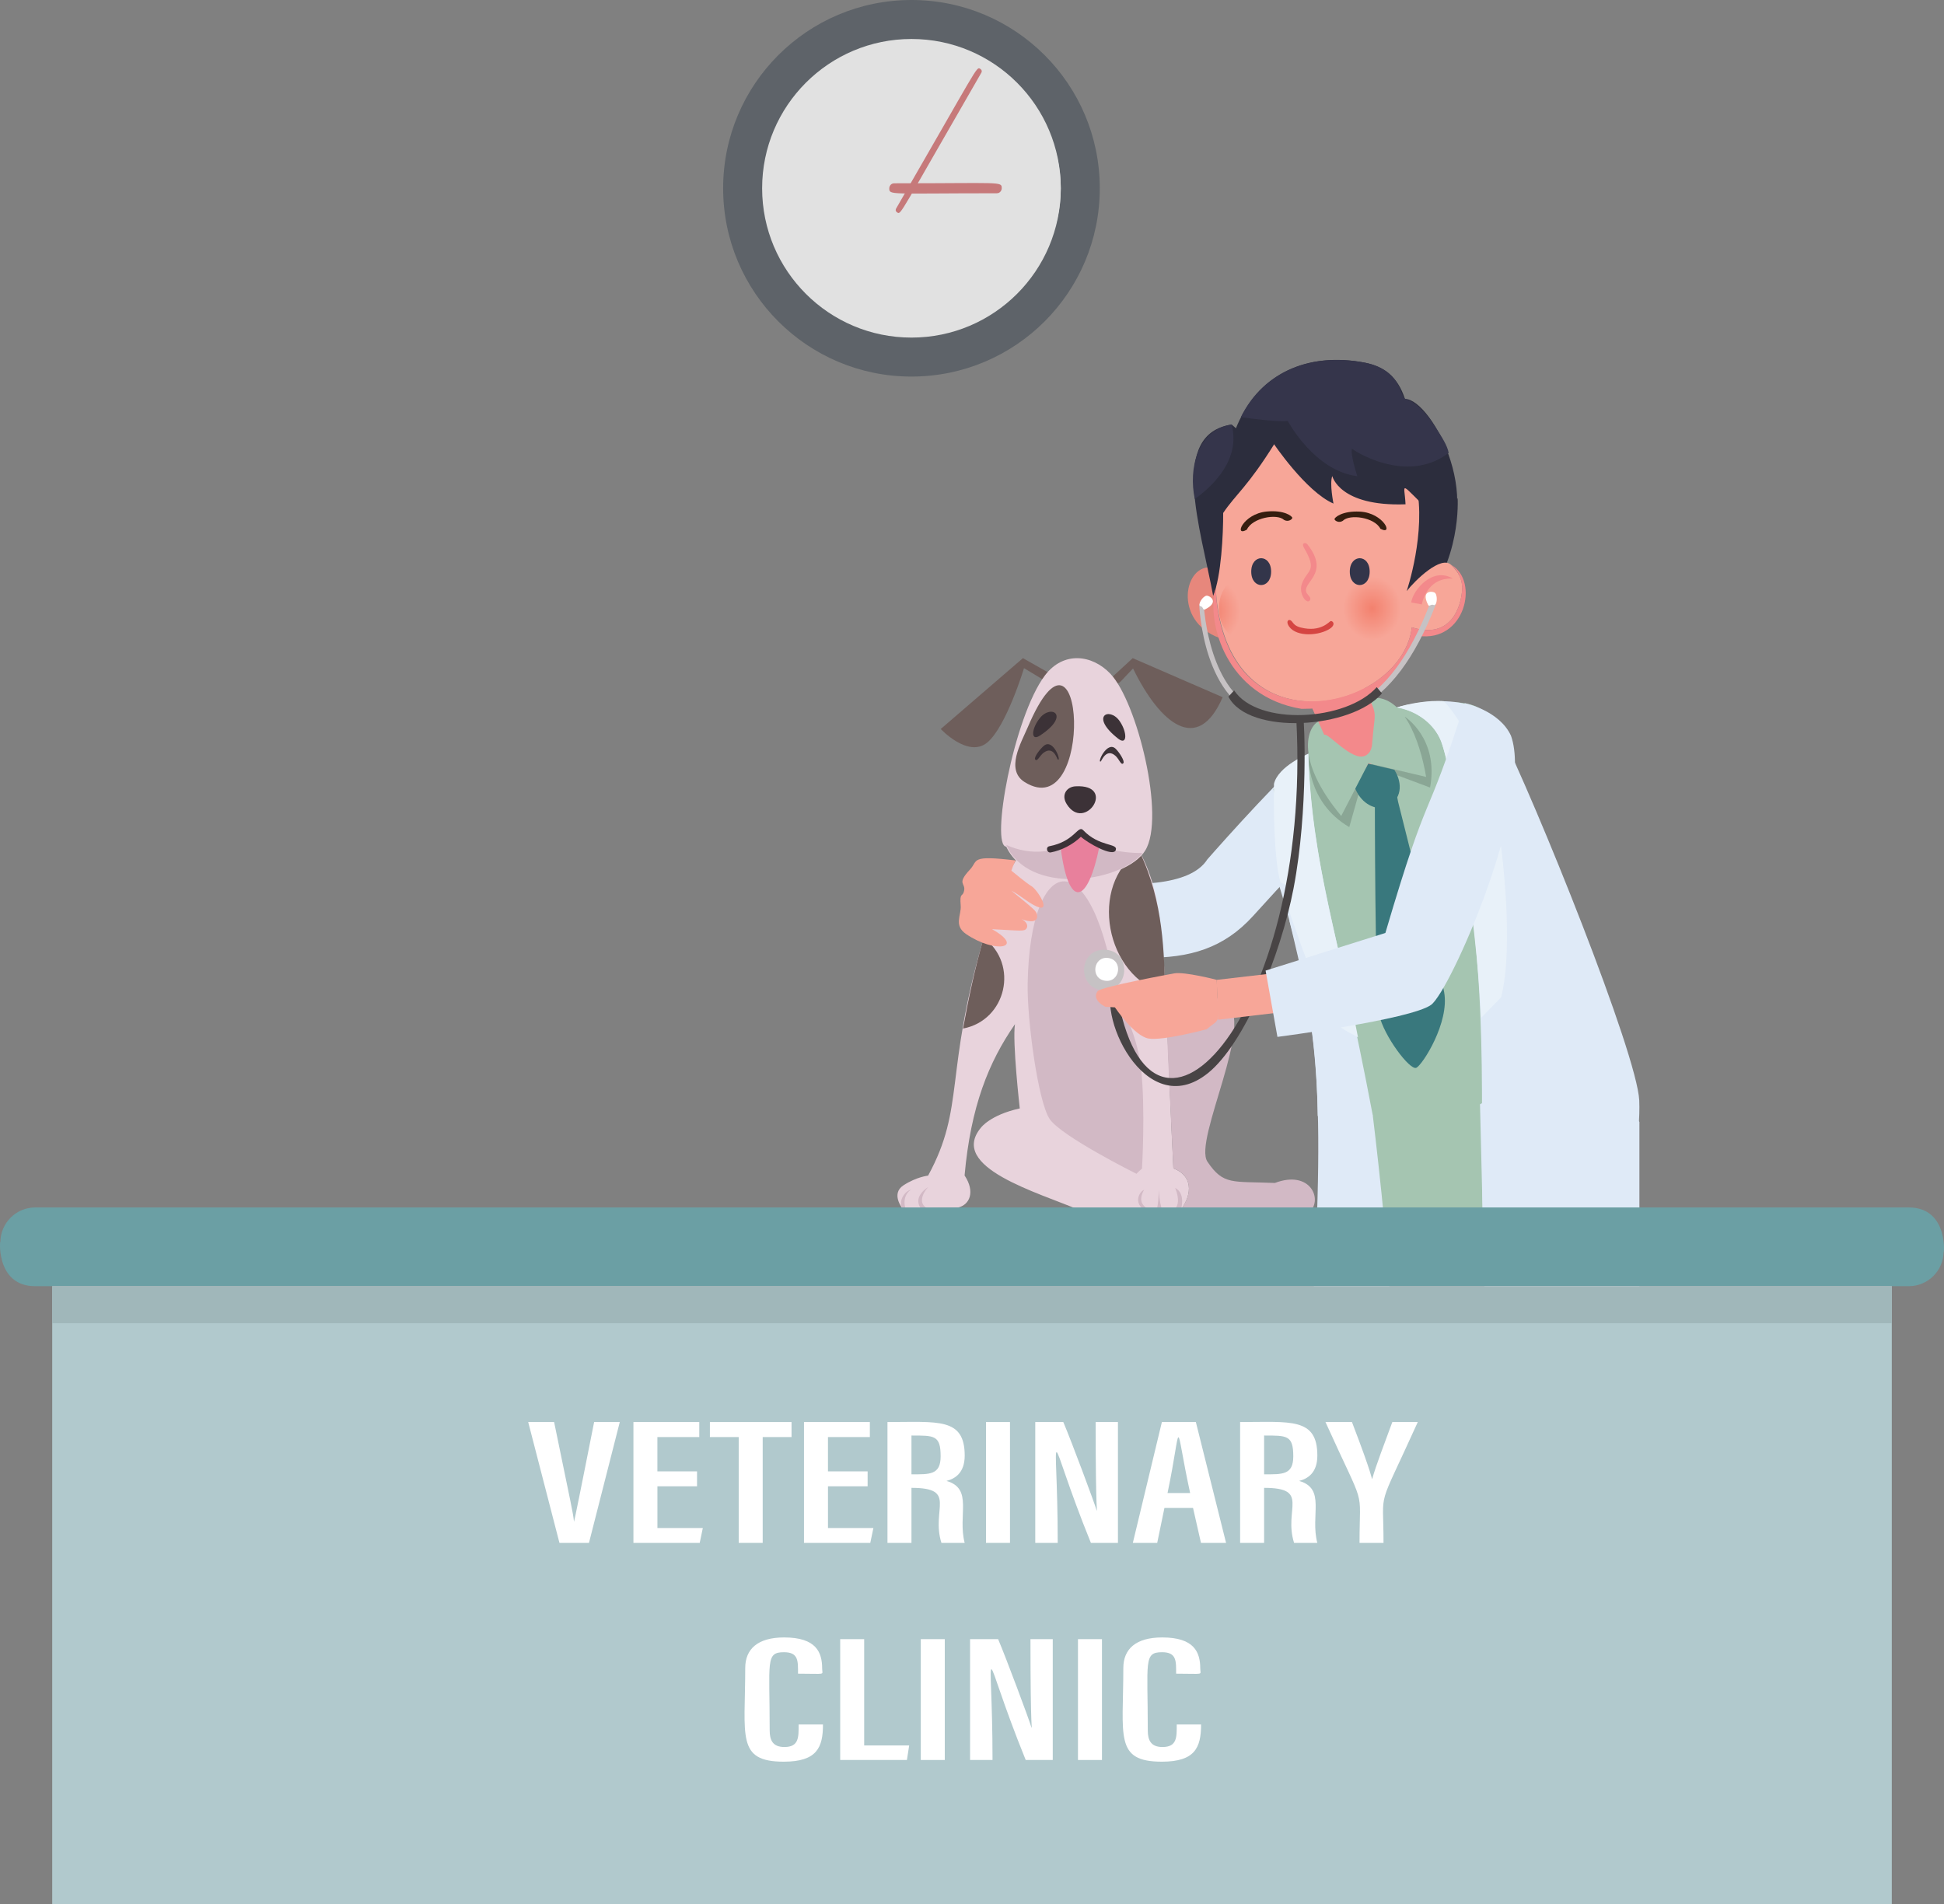 <?xml version="1.0" encoding="UTF-8"?><svg id="Layer_1" xmlns="http://www.w3.org/2000/svg" xmlns:xlink="http://www.w3.org/1999/xlink" viewBox="0 0 756.88 741.46"><rect x="0" y="0" width="756.88" height="741.46" fill="#808080" stroke="none"/><defs><style>.cls-1{fill:#d54542;}.cls-2{fill:#fff;}.cls-3{fill:#8aa695;}.cls-4{fill:#db7678;}.cls-5{fill:#e7877c;}.cls-6{fill:#f3898b;}.cls-7{fill:#a0b7ba;}.cls-8{fill:#33354a;}.cls-9{fill:#2c2d3d;}.cls-10{fill:url(#radial-gradient);}.cls-11{fill:#535a61;}.cls-12{fill:#39787d;}.cls-13{fill:#e8d3dc;}.cls-14{fill:#c6c2c4;}.cls-15{fill:#e8f1f9;}.cls-16{fill:#dfeaf7;}.cls-17{fill:#d2b9c5;}.cls-18{opacity:.76;}.cls-19{fill:url(#radial-gradient-2);}.cls-20{fill:#3c3237;}.cls-21{fill:#6b9fa4;}.cls-22{fill:#b1c9cd;}.cls-23{fill:#f1bf38;}.cls-24{fill:#6e5e5b;}.cls-25{fill:#e8809c;}.cls-26{fill:#a5c5b1;}.cls-27{fill:#35354b;}.cls-28{fill:#f7a698;}.cls-29{fill:#484445;}.cls-30{fill:#361e10;}</style><radialGradient id="radial-gradient" cx="7262.81" cy="703.37" fx="7262.81" fy="703.37" r="8.98" gradientTransform="translate(-11158.86 -1001.03) scale(1.61 1.76)" gradientUnits="userSpaceOnUse"><stop offset="0" stop-color="#f3816e"/><stop offset=".78" stop-color="#f7a698"/></radialGradient><radialGradient id="radial-gradient-2" cx="7751.65" cy="703.97" fx="7751.65" fy="703.97" r="8.98" gradientTransform="translate(-11155.16 -1001.03) scale(1.5 1.76)" xlink:href="#radial-gradient"/></defs><g><path class="cls-16" d="m470.02,334.73c-13.47,20.87-88.48.94-88.48.94l-2.92,28.63c56.08,8.03,86.51,17.57,109.34-7.7,25.73-28.47,27.45-28.54,27.45-28.54l-5.13-34.78c-8.04,5.17-34.03,34.32-40.27,41.44Z"/><path class="cls-26" d="m633.39,422.15c-2.17,2.66,3.53,3.08,1.12,6.38-5.68,7.77-8.67,15.83-17.94,20.48-19.09,9.59-13.88,29.06-41.72,29.06-2.03.64-40.24,5.68-40.36,5.71-7.38-89.44,2.74-27.26-38.73-176.5,17.32-17.52,20.21-20.47,20.32-20.58l-9.23-20.07,18.76-10.75,9.71,20.46c24.99-2.48,35.14-5.46,43.04,1.07,3.11,2.3,1.47-.5,17.48,51.35,4.47,14.5-.41,4.81,22.81,44.78,8.43,14.52,5.09,4.11,14.74,48.61Z"/><path class="cls-6" d="m533.77,300.17c-21.24-16.17-15.29-8.26-26.91-33.55l18.76-10.75c12.23,25.76,10.02,15.69,8.15,44.3Z"/><path class="cls-3" d="m509.49,294.37s-.94,17.92,15.84,27.71l7.17-25.41-23.01-2.3Z"/><path class="cls-16" d="m534.49,434.41l-21.46.17c-.28-22.01-2.34-49.31-15.18-90.33-7.14-17.13-5.98-39.14,10.82-50.3.66-.48.59-.35.69-.45,1.29,42.96,10.7,64.64,25.13,140.9Z"/><path class="cls-3" d="m546.97,279.11s13.32,8.46,9.82,27.57l-23.06-8.61,13.24-18.96Z"/><path class="cls-26" d="m522.2,317.73l10.6-20.49,22.45,5.3c-2.36-13.98-9.08-33.12-22.38-30.61-3.39,15.54-2.08,18.18-19.33,8.88-4.7,2.18-9.48,15.14,8.65,36.92Z"/><path class="cls-6" d="m515.59,286.17c1.21-1.17,10.86,10.46,15.87,8.16,3.38-1.56,2.63-5.92,2.89-5.92,1.1-14.56,2.87-7.2-6.83-28.31l-20.67,6.61,8.73,19.46Z"/><path class="cls-12" d="m551.45,415.8c-2.46,1.22-12.79-12.54-14.48-20.68-1.68-8.14-1.68-84.32-1.68-84.32,10.21-1.36,8.19-1.97,9.07,1.53,3.1,12.3,16.03,63.71,17.91,74.04,2.15,11.75-8.36,28.21-10.82,29.44Z"/><path class="cls-12" d="m543.73,310.97l-7.7,3.54s-5.48-.58-8.36-7.38l5.05-9.75,10.14,2.39s4.13,5.87.87,11.2Z"/><g><path class="cls-9" d="m567.52,193.97c-8.93,14.19-7.13,12.71-6.95,6.75l-11.63-10.86c3.8,11.73,1.11,26.95-.81,34.91l-3.4,5.39,7.73,6.72c16.72-17.77,15.06-42.92,15.06-42.92Z"/><path class="cls-5" d="m474.74,248.41c-18.24-6.69-13.67-29.29-2.56-27.38,3.13.52-.59,8.32,2.56,27.38Z"/><path class="cls-28" d="m569.27,229.56c-.28,6.12-4.03,19.68-19.58,14.72-3.6,30.99-67.9,48.87-75.78-8.92-1.47-10.34.23-26.5,1.72-36.83,0-11.14,11.82-27.85,25.6-31.94,15.61-2.83,46.25,3.46,50.21,22.2,3.93,18.63-3.66,41.1-3.75,41.38,3.32-4.25,13.4-14.03,17.3-10.19,2.7,2.77,4.47,5.31,4.28,9.57Z"/><path class="cls-28" d="m473.35,229.58c.02.29.03.58.05.88-.02-.3-.04-.59-.05-.88Z"/><path class="cls-28" d="m476.81,247.32c.22.62.46,1.25.7,1.87-.25-.63-.48-1.25-.7-1.87Z"/><path class="cls-28" d="m478.03,250.44c.16.37.32.74.49,1.11-.17-.37-.33-.74-.49-1.11Z"/><path class="cls-28" d="m478.59,251.69c1.25,2.71,2.78,5.4,4.65,7.99-1.87-2.58-3.4-5.28-4.65-7.99Z"/><path class="cls-28" d="m483.67,260.27c.89,1.18,1.85,2.34,2.9,3.46-1.05-1.12-2.01-2.28-2.9-3.46Z"/><path class="cls-28" d="m488.2,265.39c.31.3.84.77.57.54-.19-.18-.38-.36-.57-.54Z"/><path class="cls-30" d="m499.94,202.47c-2.71-2.61-12.43-.83-14.48,3.78-5.17,3.07-1.61-6.12,7.65-7.05,6.99-.7,10.11,1.89,10.03,2.49-.08.6-1.63,1.68-3.19.78Z"/><path class="cls-30" d="m522.8,202.82c2.58-2.74,12.38-1.42,14.65,3.09,5.31,2.82,1.32-6.19-7.97-6.68-7.02-.37-10,2.37-9.9,2.96.11.59,1.71,1.6,3.22.63Z"/><path class="cls-10" d="m547.93,235.84c0,18.8-31.69,18.8-31.69,0s31.69-18.8,31.69,0Z"/><path class="cls-19" d="m504.15,236.9c0,18.8-29.57,18.8-29.57,0s29.57-18.8,29.57,0Z"/><path class="cls-8" d="m494.9,222.6c0,6.97-7.74,6.97-7.74,0s7.74-6.97,7.74,0Z"/><path class="cls-8" d="m533.27,222.6c0,6.97-7.74,6.97-7.74,0s7.74-6.97,7.74,0Z"/><path class="cls-6" d="m507.6,213.15c5.59,9.49,1.37,8.52-.7,14.12-1.49,4.03,2.05,8.49,3.18,6.37.49-.91-.76-1.81-1.21-2.51-2.73-4.29,9.46-7.25.23-19.08-.86-1.1-2.47-.55-1.49,1.1Z"/><path class="cls-1" d="m502.98,241.98c.68.84,1.2,1.81,3.41,2.37,7.91,2.03,11.25-2.45,11.7-2.51.9-.11,2.32,1.56-.91,3.35-4.82,2.66-13.61,2.71-15.73-2.01-.7-1.56.57-2.37,1.52-1.2Z"/><path class="cls-6" d="m565.67,225.31c-7.81-4.7-15.49,4.31-16.24,9.29l4.16.77s1.59-10.58,12.08-10.06Z"/><path class="cls-23" d="m545.29,187s.03,0,.03,0h0s-.03,0-.03,0Z"/><path class="cls-9" d="m557.68,219.35l.56-18.62c-14.22-13.68-11.38-12.98-11.01-4.35-25.81.92-28.52-11-28.52-11-1.12,2.97.47,10.72.47,10.72-10.8-4.7-23.47-23.6-23.47-23.6-9.67.46-6.3,1.73-14.87-4.82,8.73-22.69,28.48-30.67,50.56-26.45,7.35,1.47,12.7,5.25,15.61,14.11,10.61,0,33.3,43.17,10.68,64.02Z"/><path class="cls-27" d="m564.04,176.36c-16.53,12.68-37.63-1.27-37.63-1.67-.84,2.02,2.06,10.74,2.06,10.74-16.71-2.01-27.11-21.52-27.11-21.52-3.27.5-13.47-.79-18.24-1.47,8.99-18.23,27.82-25.12,48.27-21.21,13.97,2.79,13.59,12.64,15.57,14,.82.56,5.17.74,11.97,11.18,2.32,3.57,4.62,7.13,5.1,9.95Z"/><path class="cls-9" d="m496.4,172.5c-10.81,17.34-15.14,19.79-20.17,27.26.04,8.14-.74,24.74-3.89,32.28-4.93-26.76-17.36-63.01,7.2-66.72l4.34,3.75c1.86-.93,7.52-2.98,12.53,3.42Z"/><path class="cls-27" d="m465.18,194.34c-2.51-11.89,1.02-27.01,14.35-29.02,3.57,13.61-7.27,23.91-14.35,29.02Z"/><path class="cls-6" d="m565.17,220.08c-2.03-1.22,4.42,2.15,4.09,9.47-.28,6.12-4.03,19.68-19.58,14.72-3.77,32.45-73.29,49.52-76.37-15.13-3.83,13.56,4.42,42.18,33.43,46.9,39.79,0,45.36-28.44,45.36-28.44,18.33,2.74,23.89-21.32,13.06-27.53Z"/></g><path class="cls-16" d="m638.23,428.53c-.86-18.18-39.94-115.59-55.2-145.99-9.85-15.78-39.17-7.14-39.17-7.04,2.53,0,12.67,3.18,16.86,12.29.65,1.41,1.35,3.75,2.19,6.93,17.95,81.34,13.09,125.69,14.38,178.93q.11,0,54.64,0c3.23-12.15,6.84-31.86,6.3-45.12Z"/><path class="cls-15" d="m584.41,388.42l-7.74,7.92c-1.67-38.91-11.88-99.71-15.95-108.55-5.04-10.97-16.84-12.17-16.84-12.3,4.15-1.43,12.61-2.96,18.25-2.43,0,0,13.18,12.11,19.93,46.43l-4.11,5.87,6.45,4.11s5.28,39.01,0,58.96Z"/><path class="cls-15" d="m528.73,403.95c-8.94-5.32-10.22-.71-27.77-51.89l2.98-5.95-5.37-2.49c-2.59-8.27-2.73-29.9-2.56-38.38,1.65-6.94,13.25-11.63,13.35-11.73,1.3,43.29,13.74,80.68,19.37,110.44Z"/><path class="cls-14" d="m559.16,234.99c-16.81,43.99-40.19,48.97-65.58,44.49-25.38-4.48-26.67-44.08-26.67-44.08h1.74c.54,7.39,4.08,38.44,25.58,42.38,24.13,4.42,46.39-.38,62.52-42.78h2.4Z"/><path class="cls-2" d="m469.65,231.98c-1.45.36-3.27,3.19-2.43,4.03,1.48.24.94,1.81,2.01,1.27,5.9-2.97,1.48-5.56.43-5.3Z"/><path class="cls-2" d="m558.82,230.97c.83,1,.83,4.5-.45,4.69-1.34-.69-1.84.89-2.38-.18-2.99-5.92,2.14-5.35,2.83-4.51Z"/><path class="cls-29" d="m480.5,268.85l-2.23,2.44c7.92,15.22,47.99,12.56,59.79-1.27l-2.05-2.44c-11.66,13.25-46.25,15.27-55.51,1.27Z"/><g><g><path class="cls-13" d="m459.78,471.04l-39.12.34c-16.53-7.06-51.52-16.75-38.77-32.22,0,0,3.55-4.97,15.15-7.53,0,0-2.94-25.98-1.87-32.8-10.25,14.77-17.21,32.04-19.62,58.91,4.21,6.33,2.04,11.44-2.58,12.5l-21.57.41s-4.71-5.78.37-9.08c5.09-3.31,9.58-3.77,9.58-3.77,14.52-26.67,6.2-39.37,21.65-92.6,4.41-15.22,10.04-28.76,17.14-35.86l43.27,1.75c11.17,20.41,9.32,41.06,13.44,123.87,7.36,2.83,7.58,9.71,2.95,16.08Z"/><path class="cls-17" d="m510.03,471.78l-50.25-.75c4.64-6.38,4.42-13.26-2.95-16.08,0,0-1.72-34.61-2.84-61.39,5.56-3.55,15.13-8,23.18-3.39,12.17,6.95-12.71,53.84-7.06,62.21,6.26,9.27,9.65,7.57,26.24,8.28,13.76-5.21,18.67,6.3,13.68,11.13Z"/><path class="cls-17" d="m434.83,389.09c-8.9-62.06-33.79-58.29-34.72-6.03-.25,14.2,4.05,45.98,8.57,52.71,4.52,6.73,33.78,21.32,33.78,21.32,0,0,1.33-1.38,2.16-1.99,0,0,1.4-22.93-.35-38.81-1.75-15.88-9.44-27.2-9.44-27.2Z"/><path class="cls-17" d="m459.78,471.04s2.04-6.18-2.23-8.45c3.75,9.43-3.85,8.5,2.23,8.45Z"/><path class="cls-17" d="m445.53,471.16c-4.24-2.76-1.97-7.1-.11-7.81-4.38,7.83,6.09,7.75.11,7.81Z"/><path class="cls-17" d="m450.38,471.12c.61-2.54.71-5.38.85-7.77.3,9.25,2.87,7.74-.85,7.77Z"/><path class="cls-17" d="m352.58,470.63c-1.35-3.92.88-7.01,2.37-7.4-2.75.39-5.4,4.69-3.56,7.42l1.19-.02Z"/><path class="cls-17" d="m361.02,470.47c-3.36-1.53-2.14-5.53.33-8.18,0,0-6.14,3.58-2.86,8.23l2.53-.05Z"/><path class="cls-17" d="m499.61,471.63c4.17-1.91,2.3-5.9.75-6.3,3.79.72,3.5,5.3,2.45,6.35l-3.2-.05Z"/><path class="cls-17" d="m507.39,471.75s2.46-4.85.1-7.46c0,0,3.71,1.29,2.54,7.5l-2.64-.04Z"/><path class="cls-24" d="m374.96,400.53c2.05-11.37,4.69-23.83,8.03-35.33,13.84,10.26,8.84,32.12-8.03,35.33Z"/><path class="cls-24" d="m453.72,386.95c-23.56-6.44-30.04-42.61-10.16-55.52,9.71,20.04,9.55,40.06,10.16,55.52Z"/></g><g><path class="cls-24" d="m408.66,262.17l-10.39-5.88-32,27.59s10.61,11.35,18.03,5.33c7.43-6.02,14.39-29.02,14.39-29.02l8.42,5.08,1.56-3.1Z"/><path class="cls-24" d="m432.8,263.86l8.21-7.57,35.02,15.21c-9.61,22.29-24.23,10.62-34.89-11.18-7.12,7.24-5.03,6.73-8.33,3.54Z"/><path class="cls-13" d="m445.89,331.2c-7.71,12.49-45.19,17.75-54.12-1.51-6.2-.25,2.81-50.43,15.09-66.71,7.21-9.48,18.32-8.1,25.43-.65,10.47,10.97,21.58,55.99,13.59,68.88Z"/><path class="cls-24" d="m398.97,304.57c-7.66-4.76-1.34-15.45,1.14-21.28,22.22-52.3,26.31,38.33-1.14,21.28Z"/><path class="cls-20" d="m411.84,295.74c-.28-.18-1.69-5.49-5.52-2.62-1.57,1.18-2.56,3.82-3.31,2.55-.49-.84,1.97-4.1,3.5-5.32,3.6-2.89,6.87,6.39,5.33,5.4Z"/><path class="cls-20" d="m428.59,296.5c.26-.14,2.11-5.35,5.71-2.17,1.47,1.3,2.25,4.01,3.1,2.81.56-.8-1.63-4.24-3.06-5.59-3.37-3.18-7.35,5.81-5.74,4.95Z"/><path class="cls-20" d="m415.28,313.07c7.01,11.36,19.8-7.78,3.43-6.87-3.34.19-5.65,3.26-3.43,6.87Z"/><path class="cls-20" d="m404.89,286.44c-3.73,2.45-3.32-2.79.03-6.89,4.43-5.42,12-1.01-.03,6.89Z"/><path class="cls-20" d="m435.4,287.68c3.53,2.74,3.53-2.52.53-6.87-3.96-5.74-11.89-1.98-.53,6.87Z"/><path class="cls-17" d="m444.79,332.17c-8.99,11.62-44.39,16.53-52.99-3.14,9.38,4.31,21.29,3.7,29-4.49,4.41,5.82,16.27,7.76,23.99,7.62Z"/><path class="cls-25" d="m428.09,329.43c-4.56,22.79-12.03,25.01-15.15.54,2.71-1.09,5.4-2.81,7.86-5.42,0,0,2.04,2.7,7.29,4.88Z"/><path class="cls-20" d="m421.73,323.28c-2.04-2.15-3.26,4.35-13.16,6.25-1.57.3-1.01,2.71.56,2.41,4.26-.82,8.56-3.06,11.71-6.09,2.52,2.32,12.6,8.13,13.58,5.16.91-2.76-6.39-1.1-12.69-7.73Z"/></g></g><path class="cls-29" d="m507.48,279.91c-.92.09-1.84.18-2.77.27,6.27,115.77-59.07,187.78-70.57,101.84-8.42,11.34,11.54,55.69,36.16,35.87,14.14-11.38,28.26-45.43,33.36-72.1,5.87-30.69,4.09-65.9,3.81-65.87Z"/><g><path class="cls-14" d="m429.89,385.58c-10.42,0-10.42-15.75,0-15.75s10.42,15.75,0,15.75Z"/><path class="cls-2" d="m430.24,381.9c-5.85-.85-4.56-9.69,1.29-8.84,5.85.85,4.56,9.69-1.29,8.84Z"/></g><path class="cls-16" d="m510.84,512.76c5.72-94.81.75-114.46-8.97-154.83,0-.1-1.2-2.82,32.62,76.48,0,0,6.83,55.46,6.87,78.35h-30.51Z"/><g><path class="cls-28" d="m457.13,379.06s-28.4,5.13-29.77,6.93-.68,4.15,2.97,6.05l3.76.24s7.47,11.15,13.07,12.13c5.6.98,22.64-3.61,22.64-3.61,5.9-4.94,4.52-.6,3.93-19.24,0,0-12.56-3.26-16.6-2.51Z"/><polygon class="cls-28" points="473.73 381.57 493.69 379.26 496.75 394.44 474.22 397.1 473.73 381.57"/></g><path class="cls-28" d="m377.66,338.6c3.32-3.53-.23-5.7,17.91-3.52-.68.59-1.81,3.97-1.81,3.97.6.45,5.94,4.92,7.81,6.01,2.33,1.36,8.11,10.59,2.01,7.92-3.26-1.43-6.13-4.21-9.84-6.16,9.14,7.47,9.67,7.87,9.98,9.3.7,3.22-2.91,3.06-5.95,1.79,2.34,1.29,2.48,2.85,1.84,3.7-.87,1.17-2.09.8-13.38.22,13.12,7.39,1.28,9.64-10.09,1.9-4.95-3.4-1.8-7.39-2.1-11.03-.46-5.59.72-3.11,1.31-5.77.74-3.2-3.11-2.53,2.3-8.32Z"/><path class="cls-16" d="m638.29,436.88v77.61h-60.01l-2.05-84.47c19.94-11.42,47.16-11.74,62.06,6.86Z"/><path class="cls-16" d="m588.29,286.5c-4.56-9.93-18.01-12.67-18.01-12.67-15.98,50.25-13.13,29.21-30.89,89.47l-46.64,14.66,4.61,25.82s51.79-6.7,59.81-12.47c7.46-5.37,40.12-79.51,31.12-104.82Z"/></g><path class="cls-21" d="m743.19,500.86H13.69c-16.11,0-13.54-20.08-13.54-17.12,0-7.44,6.09-13.54,13.54-13.54h729.5c16.11,0,13.54,20.08,13.54,17.12,0,7.44-6.09,13.54-13.54,13.54Z"/><rect class="cls-22" x="20.33" y="500.86" width="716.22" height="240.6"/><rect class="cls-7" x="20.33" y="500.86" width="716.22" height="14.43"/><g><path class="cls-2" d="m217.82,600.82l-12.17-47.06h10.09c6.95,33.91,7.23,34.46,7.75,38.83.1,0,3.82-18.6,3.83-18.7l4-20.13h9.99l-12,47.06h-11.5Z"/><path class="cls-2" d="m271.4,578.78h-15.44v16.24h17.68l-1.21,5.8h-25.81v-47.06h25.64v5.85h-16.31v13.36h15.44v5.8Z"/><path class="cls-2" d="m287.61,559.61h-11.22v-5.85h31.79v5.85h-11.23v41.21h-9.34v-41.21Z"/><path class="cls-2" d="m337.81,578.78h-15.44v16.24h17.68l-1.21,5.8h-25.81v-47.06h25.64v5.85h-16.31v13.36h15.44v5.8Z"/><path class="cls-2" d="m354.87,579.38v21.44h-9.34v-47.06c19.6,0,30.07-1.83,30.07,13.07,0,6.88-3.94,9.05-7.09,9.86,10.53,3.03,4.26,13.37,7.08,24.14h-9.05c-4.14-13.14,6.41-21.44-11.67-21.44Zm0-5.26c7.06,0,11.36.3,11.36-7.01,0-8.28-2.52-8.1-11.36-8.1v15.1Z"/><path class="cls-2" d="m393.23,553.76v47.06h-9.34v-47.06h9.34Z"/><path class="cls-2" d="m403.07,600.82v-47.06h10.92c3.19,7.51,12.08,31.35,12.98,34.41.38,0-.39,2.71-.39-34.41h8.68v47.06h-10.53c-18.22-44.87-12.92-49.32-12.92,0h-8.75Z"/><path class="cls-2" d="m453.36,587.21l-2.81,13.61h-9.49l11.31-47.06h13.23l11.76,47.06h-9.77l-3.09-13.61h-11.14Zm10.01-5.8c-6.39-29.5-2.87-28.38-8.8,0h8.8Z"/><path class="cls-2" d="m492.17,579.38v21.44h-9.34v-47.06c19.6,0,30.07-1.84,30.07,13.07,0,6.88-3.94,9.05-7.09,9.86,10.54,3.03,4.25,13.37,7.08,24.14h-9.05c-4.15-13.17,6.39-21.44-11.67-21.44Zm0-5.26c7.06,0,11.36.3,11.36-7.01,0-8.28-2.52-8.1-11.36-8.1v15.1Z"/><path class="cls-2" d="m529.32,600.82c0-22.86,2.78-11.57-13.26-47.06h10.31c8.43,21.95,7.57,22.15,7.89,22.15,1.4-5.13,4.99-14.38,7.83-22.15h9.91c-16.23,35.91-13.34,24.76-13.34,47.06h-9.34Z"/><path class="cls-2" d="m320.42,671.53c0,8.98-2.36,14.49-15.27,14.49-18.53,0-15-10.01-15-36.47,0-7.38,4.84-11.91,15.14-11.91,12.48,0,14.81,5.75,14.81,12.12,0,2.66,1.86,1.99-9.4,1.99,0-4.86.26-8.36-5.47-8.36-7.26,0-5.56,3.68-5.56,30.47,0,3.76,1.17,6.45,5.73,6.45,5.74,0,5.54-3.95,5.54-8.79h9.47Z"/><path class="cls-2" d="m327.12,638.3h9.34v41.4h17.52l-.88,5.65h-25.98v-47.06Z"/><path class="cls-2" d="m367.84,638.3v47.06h-9.34v-47.06h9.34Z"/><path class="cls-2" d="m377.69,685.36v-47.06h10.92c3.19,7.51,12.08,31.35,12.98,34.41.38,0-.39,2.71-.39-34.41h8.68v47.06h-10.53c-18.22-44.87-12.92-49.32-12.92,0h-8.75Z"/><path class="cls-2" d="m429.04,638.3v47.06h-9.34v-47.06h9.34Z"/><path class="cls-2" d="m467.63,671.53c0,9-2.37,14.49-15.27,14.49-18.53,0-15-10.01-15-36.47,0-7.38,4.84-11.91,15.14-11.91,12.48,0,14.81,5.75,14.81,12.12,0,2.66,1.86,1.99-9.4,1.99,0-4.86.26-8.36-5.47-8.36-7.26,0-5.56,3.68-5.56,30.47,0,3.76,1.17,6.45,5.73,6.45,5.74,0,5.54-3.95,5.54-8.79h9.47Z"/></g><g class="cls-18"><circle class="cls-11" cx="354.87" cy="73.32" r="73.32"/><circle class="cls-2" cx="354.87" cy="73.32" r="58.14"/><circle class="cls-2" cx="360.56" cy="73.32" r="52.44"/><path class="cls-4" d="m388.08,75.26c-41.72,0-41.85.82-41.85-1.94,0-.74.58-1.94,1.94-1.94,41.72,0,41.85-.82,41.85,1.94,0,.74-.58,1.94-1.94,1.94Z"/><path class="cls-4" d="m382.1,28.28c-31.76,55.01-31.27,55.34-32.69,54.51-1-.58-.63-1.38-.54-1.53,31.76-55.01,31.27-55.34,32.69-54.51,1,.58.63,1.38.54,1.53Z"/></g></svg>